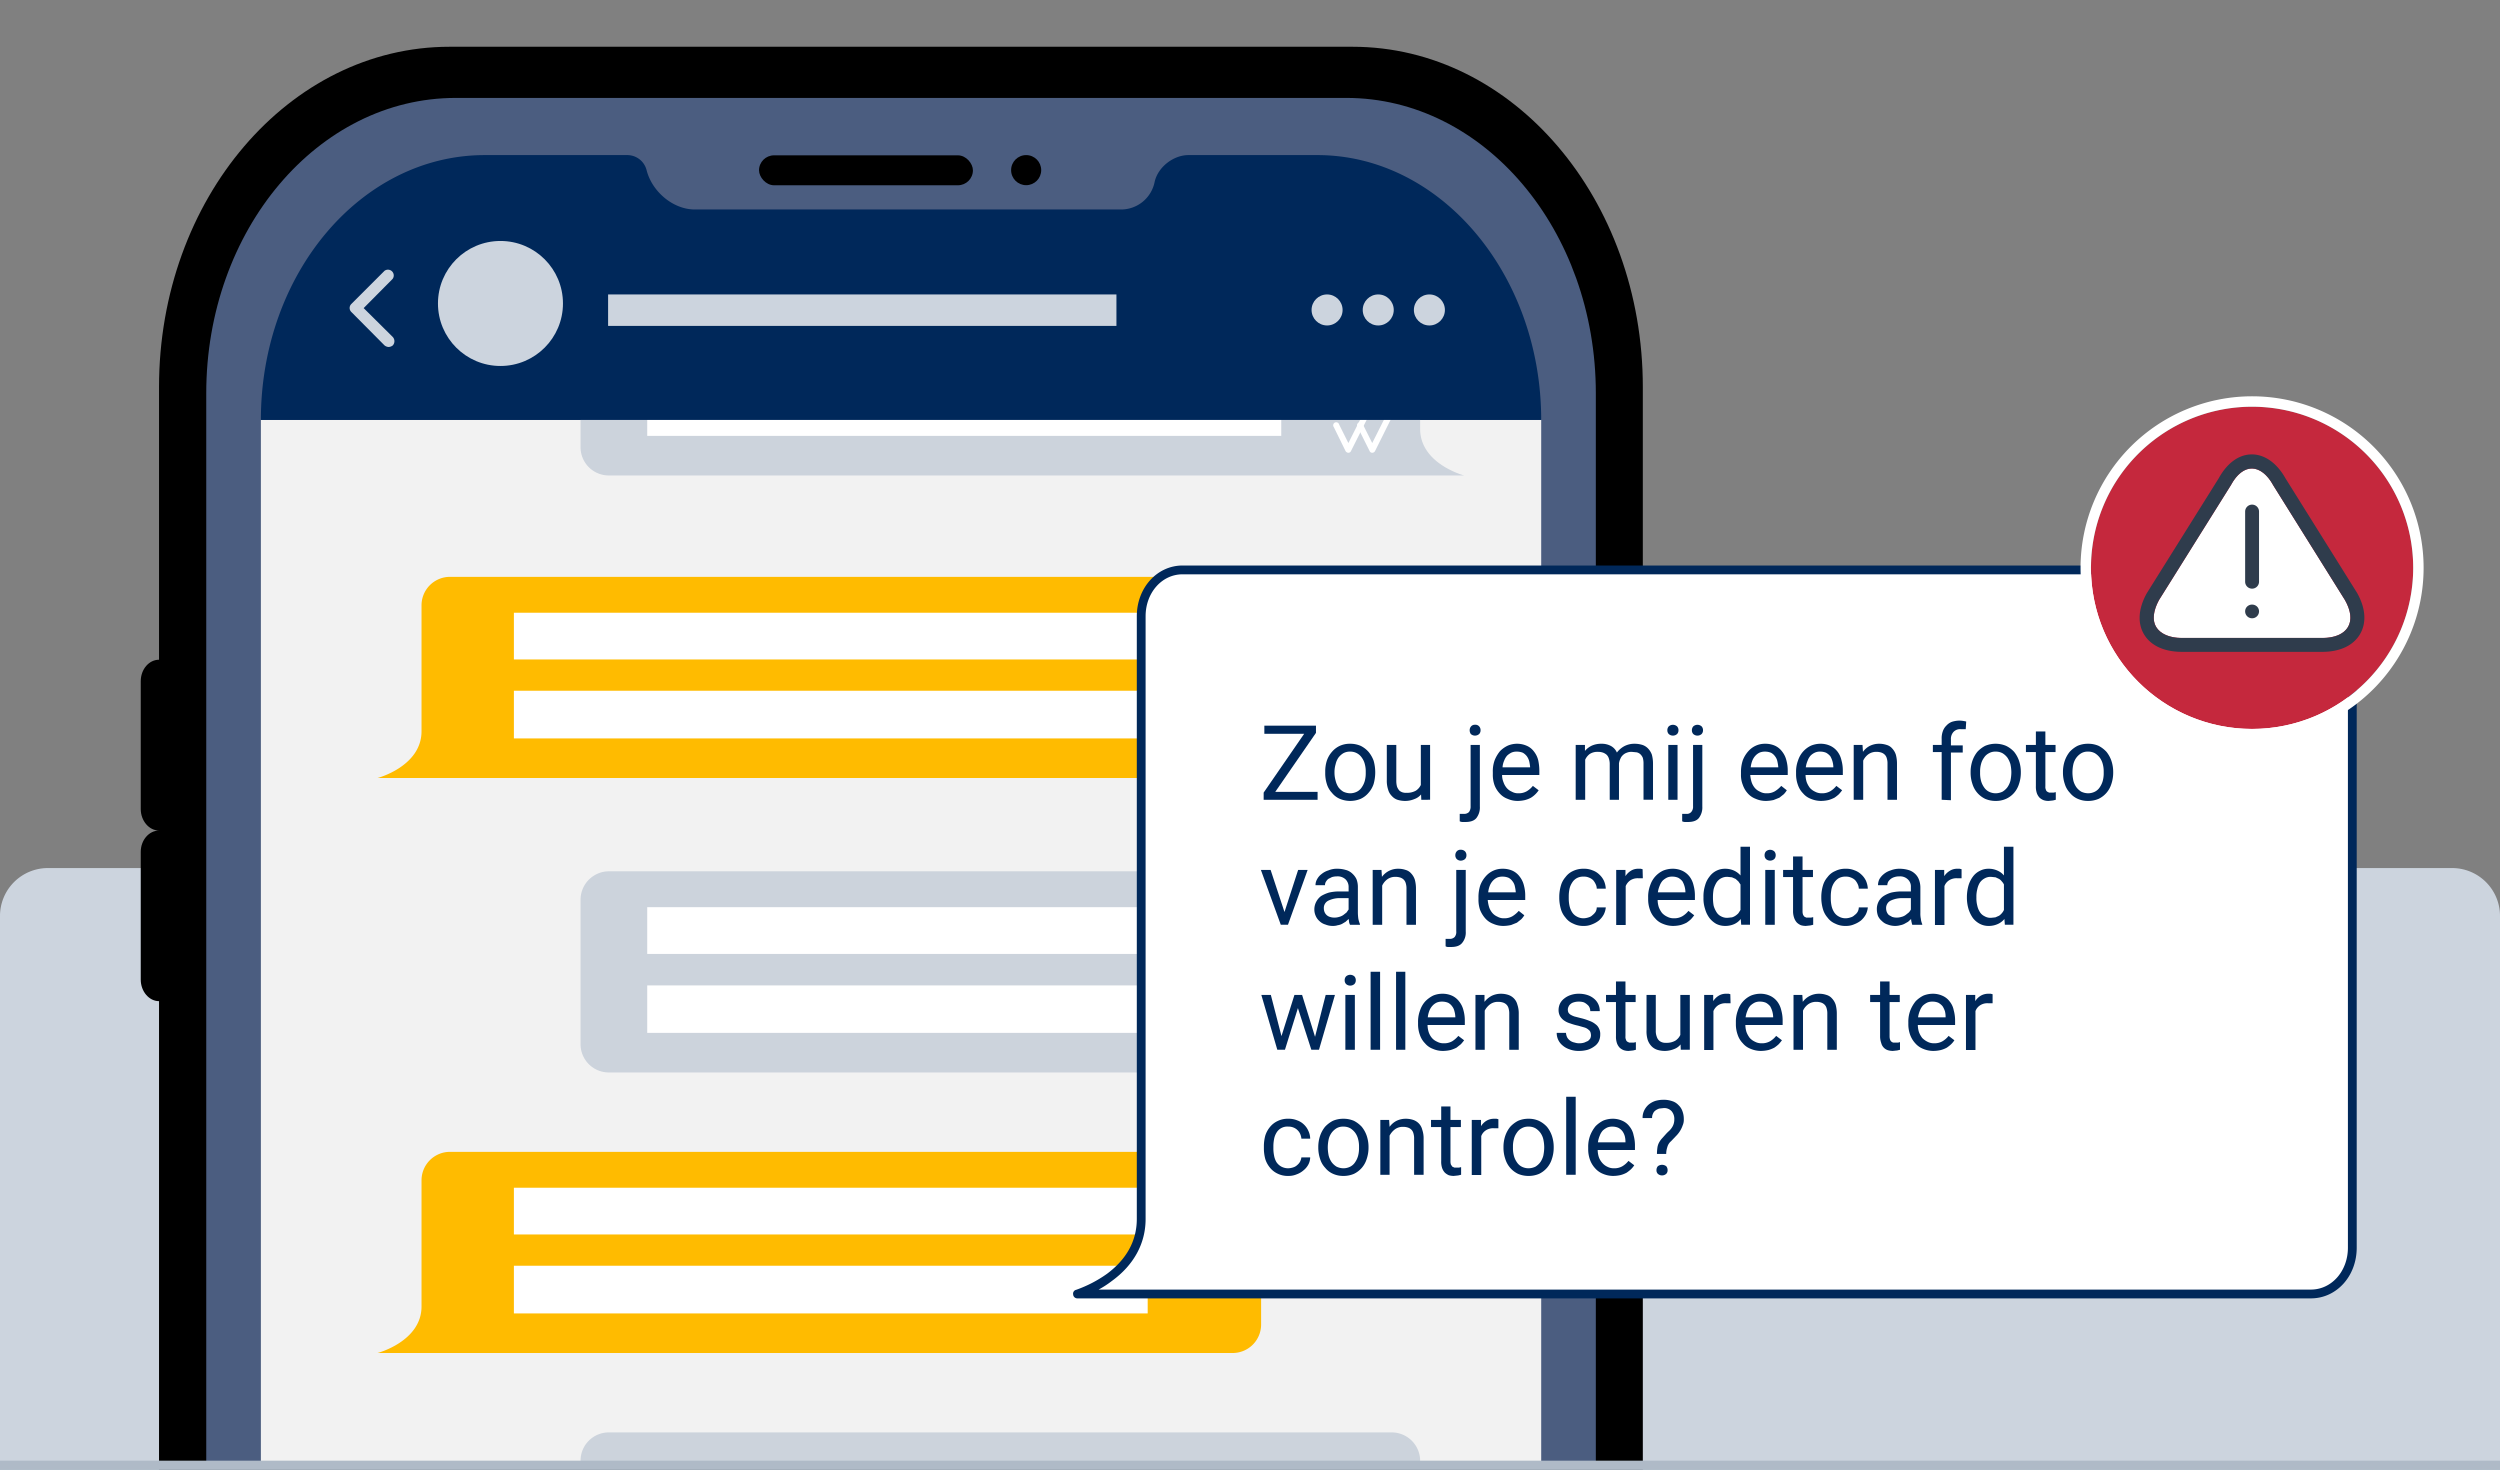 <svg id="Layer_1" data-name="Layer 1" xmlns="http://www.w3.org/2000/svg" viewBox="0 0 1080 635"><rect x="0" y="0" width="1080" height="635" fill="#808080" stroke="none"/><defs><style>.cls-1{fill:#ccd4de;}.cls-2{fill:#4b5d80;}.cls-3{fill:#f2f2f2;}.cls-4{fill:#ccd3dc;}.cls-11,.cls-5{fill:#fff;}.cls-6{fill:#fb0;}.cls-7{fill:#00285a;}.cls-8{fill:none;}.cls-9{fill:#afbac7;}.cls-10{fill:#c5283d;}.cls-11,.cls-12{fill-rule:evenodd;}.cls-12{fill:#2f3c4c;}</style></defs><path class="cls-1" d="M20.7,375H1059.3a20.7,20.7,0,0,1,20.7,20.7V635a0,0,0,0,1,0,0H0a0,0,0,0,1,0,0V395.7A20.7,20.7,0,0,1,20.7,375Z"/><path d="M709.7,635V423c4.4,0,8-4.2,8-9.3V294.3c0-5.2-3.6-9.3-8-9.3V167.2c0-81.2-56.1-147-125.4-147H194.2c-69.3,0-125.5,65.8-125.5,147V285c-4.3,0-7.9,4.1-7.9,9.3v55.2c0,5.1,3.6,9.3,7.9,9.3-4.3,0-7.9,4.1-7.9,9.2v55.2c0,5.1,3.6,9.3,7.9,9.3V635"/><path class="cls-2" d="M689.4,633V169.9c0-70.5-48.3-127.6-107.8-127.6H196.9c-59.6,0-107.8,57.1-107.8,127.6V633"/><rect x="327.9" y="67.1" width="92.4" height="12.94" rx="6.5"/><circle cx="443.3" cy="73.5" r="6.5"/><rect class="cls-3" x="112.7" y="181.4" width="553.1" height="451.6"/><path class="cls-4" d="M613.5,443.2V388.8A12.4,12.4,0,0,0,601,376.4H263.2a12.3,12.3,0,0,0-12.4,12.4v62.1a12.2,12.2,0,0,0,12.4,12.4H632.5S613.5,458.3,613.5,443.2Z"/><path class="cls-5" d="M573.6,391.9h-294v20.2h294Z"/><path class="cls-5" d="M553.5,425.7H279.6v20.5H553.5Z"/><path class="cls-5" d="M582.5,453.5a1.5,1.5,0,0,1-1.2-.7l-5.1-10.4a1.3,1.3,0,1,1,2.3-1.1l4,8,9.2-18.3a1.2,1.2,0,0,1,1.7-.6,1.3,1.3,0,0,1,.6,1.7l-10.4,20.7A1.2,1.2,0,0,1,582.5,453.5Z"/><path class="cls-5" d="M592.8,453.5a1.2,1.2,0,0,1-1.1-.7l-5.2-10.4a1.3,1.3,0,0,1,2.3-1.1l4,8L602,431a1.3,1.3,0,0,1,2.3,1.1L594,452.8A1.4,1.4,0,0,1,592.8,453.5Z"/><path class="cls-4" d="M613.5,631.2A12.3,12.3,0,0,0,601,618.8H263.2a12.2,12.2,0,0,0-12.4,12.4"/><path class="cls-4" d="M613.5,185.3V130.9A12.3,12.3,0,0,0,601,118.5H263.2a12.2,12.2,0,0,0-12.4,12.4V193a12.2,12.2,0,0,0,12.4,12.4H632.5S613.5,200.4,613.5,185.3Z"/><path class="cls-5" d="M573.6,134h-294v20.2h294Z"/><path class="cls-5" d="M553.5,167.8H279.6v20.5H553.5Z"/><path class="cls-5" d="M582.5,195.6a1.5,1.5,0,0,1-1.2-.7l-5.1-10.4a1.3,1.3,0,1,1,2.3-1.1l4,8,9.2-18.3a1.2,1.2,0,0,1,1.7-.6,1.3,1.3,0,0,1,.6,1.7l-10.4,20.7A1.2,1.2,0,0,1,582.5,195.6Z"/><path class="cls-5" d="M592.8,195.6a1.2,1.2,0,0,1-1.1-.7l-5.2-10.4a1.3,1.3,0,1,1,2.3-1.1l4,8,9.2-18.3a1.3,1.3,0,0,1,2.3,1.1L594,194.9A1.4,1.4,0,0,1,592.8,195.6Z"/><path class="cls-6" d="M182.1,564.4V510a12.3,12.3,0,0,1,12.5-12.4H532.4A12.2,12.2,0,0,1,544.8,510v62.1a12.3,12.3,0,0,1-12.4,12.4H163.1S182.1,579.5,182.1,564.4Z"/><path class="cls-5" d="M516,513.1H222v20.2H516Z"/><path class="cls-5" d="M495.8,546.8H222v20.6H495.8Z"/><path class="cls-6" d="M182.1,315.9V261.6a12.3,12.3,0,0,1,12.5-12.4H532.4a12.2,12.2,0,0,1,12.4,12.4v62a12.3,12.3,0,0,1-12.4,12.5H163.1S182.1,331.1,182.1,315.9Z"/><path class="cls-5" d="M516,264.7H222v20.2H516Z"/><path class="cls-5" d="M495.8,298.4H222V319H495.8Z"/><path class="cls-7" d="M389.2,90.5h-89c-9.5,0-18.6-7.8-20.9-17.1a8.6,8.6,0,0,0-8.2-6.4H209.4c-53.4,0-96.7,51.2-96.7,114.4H665.8c0-62.9-43.5-114.4-96.7-114.4H513.4c-6.5,0-13.2,5.2-14.6,11.6a14.8,14.8,0,0,1-14.5,11.9H389.2"/><path class="cls-1" d="M167.9,149.9a3.1,3.1,0,0,1-1.8-.7l-14.3-14.4a2.4,2.4,0,0,1,0-3.5L166.1,117a2.5,2.5,0,0,1,3.5,3.5l-12.5,12.6,12.6,12.5a2.7,2.7,0,0,1,0,3.6A3.1,3.1,0,0,1,167.9,149.9Z"/><circle class="cls-1" cx="216.2" cy="131.1" r="27"/><circle class="cls-1" cx="573.3" cy="133.9" r="6.7"/><circle class="cls-1" cx="595.4" cy="133.9" r="6.7"/><circle class="cls-1" cx="617.5" cy="133.9" r="6.7"/><rect class="cls-1" x="262.7" y="127.2" width="219.6" height="13.59"/><rect class="cls-8" width="1080" height="635"/><rect class="cls-9" y="631" width="1080" height="4"/><path class="cls-5" d="M493,526.6V266.2c0-11.2,7.8-20,17.9-20H998.3c10.1,0,17.9,8.8,17.9,20V539c0,11.2-7.8,20-17.9,20H465.4S493,550.9,493,526.6Z"/><path class="cls-7" d="M998.3,560.9H465.4a1.8,1.8,0,0,1-1.8-1.7,1.7,1.7,0,0,1,1.3-2,53.8,53.8,0,0,0,13.3-6.9c8.5-6.3,12.9-14.3,12.9-23.7V266.2c0-12.2,8.7-21.9,19.8-21.9H998.3c11.1,0,19.8,9.7,19.8,21.9V539C1018.1,551.3,1009.4,560.9,998.3,560.9Zm-523.7-3.8H998.3c9,0,16-8,16-18.1V266.2c0-10.1-7-18.1-16-18.1H510.9c-9,0-16,8-16,18.1V526.6c0,10.6-5.1,19.9-14.6,26.8A42.2,42.2,0,0,1,474.6,557.1Z"/><path class="cls-7" d="M550.9,342.1h18.3v3.4H545.9v-3.1L563.4,317H546.2v-3.5h22.3v3.1Z"/><path class="cls-7" d="M572.5,333.4a15.1,15.1,0,0,1,.7-4.8,11.1,11.1,0,0,1,2.2-3.8,9.9,9.9,0,0,1,3.4-2.6,10.5,10.5,0,0,1,4.4-.9,11.4,11.4,0,0,1,4.6.9,11,11,0,0,1,3.4,2.6,13,13,0,0,1,2.2,3.8,18.5,18.5,0,0,1,.7,4.8v.5a18.5,18.5,0,0,1-.7,4.8,10.9,10.9,0,0,1-2.2,3.8,9.7,9.7,0,0,1-3.4,2.6,11.7,11.7,0,0,1-9,0,8.8,8.8,0,0,1-3.4-2.6,9.5,9.5,0,0,1-2.2-3.8,15.1,15.1,0,0,1-.7-4.8Zm4,.5a12.7,12.7,0,0,0,.5,3.4,8.8,8.8,0,0,0,1.2,2.8,7.6,7.6,0,0,0,2.1,1.9,7.3,7.3,0,0,0,3,.7,6.5,6.5,0,0,0,2.9-.7,5.5,5.5,0,0,0,2.1-1.9,9,9,0,0,0,1.3-2.8,12.7,12.7,0,0,0,.4-3.4v-.5a11.9,11.9,0,0,0-.4-3.3,8,8,0,0,0-1.3-2.8,5.9,5.9,0,0,0-5.1-2.6,5.7,5.7,0,0,0-2.9.7,7.6,7.6,0,0,0-2.1,1.9,7.9,7.9,0,0,0-1.2,2.8,12,12,0,0,0-.5,3.3Z"/><path class="cls-7" d="M613.9,343.2a6.6,6.6,0,0,1-2.9,2,10,10,0,0,1-4.1.8,10.7,10.7,0,0,1-3.2-.5,5.6,5.6,0,0,1-2.4-1.6,6.1,6.1,0,0,1-1.6-2.7,12.2,12.2,0,0,1-.6-4.1V321.8h4.1v15.4a9.8,9.8,0,0,0,.3,2.6,5.5,5.5,0,0,0,1,1.7,3.9,3.9,0,0,0,1.4.8,5,5,0,0,0,1.7.2,7.9,7.9,0,0,0,4-.9,5.9,5.9,0,0,0,2.2-2.5V321.8h4v23.7H614Z"/><path class="cls-7" d="M639.3,321.8v26.6a7.5,7.5,0,0,1-1.5,5c-1,1.2-2.6,1.7-4.7,1.7h-1.3a2.7,2.7,0,0,1-1.2-.3v-3.2h1.9a2.9,2.9,0,0,0,2.1-.8,3.9,3.9,0,0,0,.7-2.5V321.8Zm-4.4-6.3a2.5,2.5,0,0,1,.6-1.7,2.1,2.1,0,0,1,1.7-.7,2.1,2.1,0,0,1,1.8.7,2.4,2.4,0,0,1,.6,1.7,2.3,2.3,0,0,1-.6,1.6,2.7,2.7,0,0,1-3.6,0A2.8,2.8,0,0,1,634.9,315.5Z"/><path class="cls-7" d="M655.8,346a10.6,10.6,0,0,1-4.5-.9,8.5,8.5,0,0,1-3.5-2.4,10.9,10.9,0,0,1-2.2-3.6,13.5,13.5,0,0,1-.7-4.6v-.9a13.9,13.9,0,0,1,.8-5.2,14.9,14.9,0,0,1,2.3-3.9,11.6,11.6,0,0,1,3.4-2.4,10.3,10.3,0,0,1,8.2.1,7.6,7.6,0,0,1,3.1,2.5,9.8,9.8,0,0,1,1.8,3.7,21.6,21.6,0,0,1,.5,4.6v1.8H648.9a8.1,8.1,0,0,0,.6,3.1,7.7,7.7,0,0,0,1.4,2.5,6,6,0,0,0,2.2,1.6,5.4,5.4,0,0,0,2.9.7,6.9,6.9,0,0,0,3.6-.9,9.6,9.6,0,0,0,2.6-2.3l2.5,1.9a10.8,10.8,0,0,1-3.3,3.2,11.8,11.8,0,0,1-2.5,1A14.6,14.6,0,0,1,655.8,346Zm-.6-21.3a5.4,5.4,0,0,0-2.2.4,8,8,0,0,0-1.9,1.3,6.7,6.7,0,0,0-1.3,2.2,8.2,8.2,0,0,0-.7,2.9H661v-.3a20,20,0,0,0-.4-2.4,6.8,6.8,0,0,0-1-2.1,6.1,6.1,0,0,0-1.7-1.5A6.8,6.8,0,0,0,655.2,324.7Z"/><path class="cls-7" d="M684.7,321.8v2.6a8.6,8.6,0,0,1,3-2.3,10,10,0,0,1,4.1-.8,8.4,8.4,0,0,1,4,.9,5.9,5.9,0,0,1,2.7,2.9,10.1,10.1,0,0,1,3.1-2.7,9.4,9.4,0,0,1,4.5-1.1,11.6,11.6,0,0,1,3.4.5,6,6,0,0,1,2.5,1.6,7.6,7.6,0,0,1,1.6,2.6,14.8,14.8,0,0,1,.5,3.9v15.6h-4.1V329.9a9,9,0,0,0-.3-2.5,4.6,4.6,0,0,0-1.1-1.6,3.4,3.4,0,0,0-1.6-.8l-2.1-.2a5.4,5.4,0,0,0-2.2.4,4.4,4.4,0,0,0-1.6,1,4.2,4.2,0,0,0-1.1,1.6,6.6,6.6,0,0,0-.6,2v15.7h-4V329.9a7.3,7.3,0,0,0-.4-2.3,3.7,3.7,0,0,0-1-1.6,5.1,5.1,0,0,0-1.6-.9,6.6,6.6,0,0,0-2.1-.3,6.1,6.1,0,0,0-3.5.9,6.2,6.2,0,0,0-2,2.5v17.3h-4.1V321.8Z"/><path class="cls-7" d="M720.3,315.5a2.4,2.4,0,0,1,.6-1.7,2.7,2.7,0,0,1,3.6,0,2.4,2.4,0,0,1,.6,1.7,2.3,2.3,0,0,1-.6,1.6,2.7,2.7,0,0,1-3.6,0A2.3,2.3,0,0,1,720.3,315.5Zm4.4,30h-4V321.8h4Z"/><path class="cls-7" d="M735.4,321.8v26.6a7.5,7.5,0,0,1-1.5,5c-1,1.2-2.6,1.7-4.7,1.7h-1.3a2.7,2.7,0,0,1-1.2-.3v-3.2h1.9a2.5,2.5,0,0,0,2-.8,3.4,3.4,0,0,0,.8-2.5V321.8Zm-4.5-6.3a2.5,2.5,0,0,1,.6-1.7,2.7,2.7,0,0,1,3.6,0,2.4,2.4,0,0,1,.6,1.7,2.3,2.3,0,0,1-.6,1.6,2.7,2.7,0,0,1-3.6,0A2.3,2.3,0,0,1,730.9,315.5Z"/><path class="cls-7" d="M763,346a10.6,10.6,0,0,1-4.5-.9,8.5,8.5,0,0,1-3.5-2.4,10.7,10.7,0,0,1-2.1-3.6,11.4,11.4,0,0,1-.8-4.6v-.9a16.2,16.2,0,0,1,.8-5.2,12.8,12.8,0,0,1,2.4-3.9,9.5,9.5,0,0,1,7.2-3.2,10.2,10.2,0,0,1,4.4.9,8.1,8.1,0,0,1,3,2.5,9.8,9.8,0,0,1,1.8,3.7,16.5,16.5,0,0,1,.6,4.6v1.8H756.1a15.5,15.5,0,0,0,.6,3.1,7.7,7.7,0,0,0,1.4,2.5,6,6,0,0,0,2.2,1.6,5.4,5.4,0,0,0,2.9.7,6.6,6.6,0,0,0,3.6-.9,11.8,11.8,0,0,0,2.7-2.3l2.4,1.9a9.6,9.6,0,0,1-1.3,1.7l-1.9,1.5-2.5,1A15.5,15.5,0,0,1,763,346Zm-.5-21.3a5.9,5.9,0,0,0-2.3.4,5.9,5.9,0,0,0-1.8,1.3,6.9,6.9,0,0,0-1.4,2.2,11.2,11.2,0,0,0-.7,2.9h11.9v-.3a20,20,0,0,0-.4-2.4,5.1,5.1,0,0,0-1-2.1,5,5,0,0,0-1.7-1.5A6.7,6.7,0,0,0,762.5,324.7Z"/><path class="cls-7" d="M786.8,346a11.3,11.3,0,0,1-4.5-.9,8.1,8.1,0,0,1-3.4-2.4,9.5,9.5,0,0,1-2.2-3.6,13.4,13.4,0,0,1-.8-4.6v-.9a13.8,13.8,0,0,1,.9-5.2,10.6,10.6,0,0,1,5.6-6.3,10.9,10.9,0,0,1,3.9-.8,9.9,9.9,0,0,1,4.4.9,8.4,8.4,0,0,1,3.1,2.5,9.7,9.7,0,0,1,1.7,3.7,16.5,16.5,0,0,1,.6,4.6v1.8H780a10.6,10.6,0,0,0,.5,3.1,10.1,10.1,0,0,0,1.4,2.5,6.9,6.9,0,0,0,2.2,1.6,5.9,5.9,0,0,0,2.9.7,7,7,0,0,0,3.7-.9,9.6,9.6,0,0,0,2.6-2.3l2.5,1.9a20.9,20.9,0,0,1-1.4,1.7,15.7,15.7,0,0,1-1.9,1.5,14.5,14.5,0,0,1-2.5,1A14.7,14.7,0,0,1,786.8,346Zm-.5-21.3a5.1,5.1,0,0,0-2.2.4,6.4,6.4,0,0,0-1.9,1.3,6.7,6.7,0,0,0-1.3,2.2,11.1,11.1,0,0,0-.8,2.9H792v-.3a9.9,9.9,0,0,0-1.3-4.5,6.5,6.5,0,0,0-1.8-1.5A6.3,6.3,0,0,0,786.3,324.7Z"/><path class="cls-7" d="M804.6,321.8l.2,3a8.3,8.3,0,0,1,3-2.6,9.1,9.1,0,0,1,4.1-.9,10.1,10.1,0,0,1,3.1.5,4.9,4.9,0,0,1,2.4,1.5A7.2,7.2,0,0,1,819,326a15,15,0,0,1,.5,4v15.5h-4.1V329.9a7.5,7.5,0,0,0-.3-2.3,3.5,3.5,0,0,0-.9-1.6,3.8,3.8,0,0,0-1.5-.9,6.4,6.4,0,0,0-2-.3,5.8,5.8,0,0,0-3.5,1,7,7,0,0,0-2.3,2.8v16.9h-4.1V321.8Z"/><path class="cls-7" d="M838.8,345.5V324.9H835v-3.1h3.8v-2.5a9,9,0,0,1,.5-3.4,6.3,6.3,0,0,1,1.6-2.5,6,6,0,0,1,2.4-1.6,11.4,11.4,0,0,1,3.3-.5,13.5,13.5,0,0,1,2.8.4l-.2,3.3H847a3.9,3.9,0,0,0-3.1,1.2,4.5,4.5,0,0,0-1.1,3.3v2.5h5.1v3.1h-5.1v20.6Z"/><path class="cls-7" d="M851.3,333.4a15.1,15.1,0,0,1,.8-4.8,12.8,12.8,0,0,1,2.1-3.8,12.3,12.3,0,0,1,3.4-2.6,11.7,11.7,0,0,1,9,0,11.4,11.4,0,0,1,3.5,2.6,12.8,12.8,0,0,1,2.1,3.8,15.1,15.1,0,0,1,.8,4.8v.5a15.1,15.1,0,0,1-.8,4.8,10.7,10.7,0,0,1-2.1,3.8,10,10,0,0,1-3.5,2.6,10.6,10.6,0,0,1-4.5.9,11.3,11.3,0,0,1-4.5-.9,10.5,10.5,0,0,1-5.5-6.4,15.1,15.1,0,0,1-.8-4.8Zm4.1.5a12.7,12.7,0,0,0,.4,3.4,9,9,0,0,0,1.3,2.8,5.5,5.5,0,0,0,2.1,1.9,6.5,6.5,0,0,0,2.9.7,7,7,0,0,0,3-.7,7.6,7.6,0,0,0,2.1-1.9,9,9,0,0,0,1.3-2.8,18.6,18.6,0,0,0,.4-3.4v-.5a17.5,17.5,0,0,0-.4-3.3,10.4,10.4,0,0,0-1.3-2.8,7.6,7.6,0,0,0-2.1-1.9,6,6,0,0,0-3-.7,5.4,5.4,0,0,0-2.9.7,5.5,5.5,0,0,0-2.1,1.9,8,8,0,0,0-1.3,2.8,11.9,11.9,0,0,0-.4,3.3Z"/><path class="cls-7" d="M883.6,316v5.8H888v3.1h-4.4v14.8a2.8,2.8,0,0,0,.2,1.4,1.5,1.5,0,0,0,.6.9l.8.4h2l.9-.2v3.3l-1.2.3-1.9.2a6.6,6.6,0,0,1-2.1-.3,5.4,5.4,0,0,1-1.8-1.1,5.6,5.6,0,0,1-1.2-2,8.7,8.7,0,0,1-.4-3V324.9h-4.3v-3.1h4.3V316Z"/><path class="cls-7" d="M891.2,333.4a15.1,15.1,0,0,1,.8-4.8,12.8,12.8,0,0,1,2.1-3.8,12.3,12.3,0,0,1,3.4-2.6,11.3,11.3,0,0,1,4.5-.9,11.4,11.4,0,0,1,4.6.9,12.3,12.3,0,0,1,3.4,2.6,12.8,12.8,0,0,1,2.1,3.8,15.1,15.1,0,0,1,.8,4.8v.5a15.1,15.1,0,0,1-.8,4.8,10.5,10.5,0,0,1-5.5,6.4,11.3,11.3,0,0,1-4.5.9,10.6,10.6,0,0,1-4.5-.9,8.8,8.8,0,0,1-3.4-2.6,9.5,9.5,0,0,1-2.2-3.8,15.1,15.1,0,0,1-.8-4.8Zm4.1.5a18.6,18.6,0,0,0,.4,3.4,9,9,0,0,0,1.3,2.8,7.6,7.6,0,0,0,2.1,1.9,7,7,0,0,0,3,.7,6.5,6.5,0,0,0,2.9-.7,5.5,5.5,0,0,0,2.1-1.9,9,9,0,0,0,1.3-2.8,12.7,12.7,0,0,0,.4-3.4v-.5a11.9,11.9,0,0,0-.4-3.3,8,8,0,0,0-1.3-2.8,7.6,7.6,0,0,0-2.1-1.9,5.8,5.8,0,0,0-3-.7,5.4,5.4,0,0,0-2.9.7,7.6,7.6,0,0,0-2.1,1.9,8,8,0,0,0-1.3,2.8,17.5,17.5,0,0,0-.4,3.3Z"/><path class="cls-7" d="M554.9,394l5.9-18.2h4.1l-8.5,23.7h-3.1l-8.6-23.7h4.2Z"/><path class="cls-7" d="M583.2,399.5a6.6,6.6,0,0,1-.4-1.1,7.8,7.8,0,0,0-.2-1.4l-1.3,1.2-1.5.9a6,6,0,0,1-1.9.6,6.4,6.4,0,0,1-2,.3,8.1,8.1,0,0,1-3.3-.6,6.1,6.1,0,0,1-2.6-1.5,6,6,0,0,1-1.6-2.2,6.7,6.7,0,0,1-.6-2.8,7,7,0,0,1,.8-3.3,7.2,7.2,0,0,1,2.1-2.5,15.2,15.2,0,0,1,3.4-1.5,19.7,19.7,0,0,1,4.4-.5h4.1v-1.8a4.6,4.6,0,0,0-1.3-3.4,5,5,0,0,0-3.8-1.3,7.6,7.6,0,0,0-2.1.3l-1.6.8a5.3,5.3,0,0,0-1,1.2,2.8,2.8,0,0,0-.4,1.5h-4.1a5.1,5.1,0,0,1,.7-2.6,6.6,6.6,0,0,1,1.9-2.2,8.6,8.6,0,0,1,3-1.6,9.4,9.4,0,0,1,3.9-.7,12.3,12.3,0,0,1,3.5.5,6.3,6.3,0,0,1,2.8,1.5,7.9,7.9,0,0,1,1.9,2.5,9.5,9.5,0,0,1,.6,3.5v11.1a22.9,22.9,0,0,0,.2,2.5,12.5,12.5,0,0,0,.7,2.3v.3Zm-6.7-3.1a6.4,6.4,0,0,0,2-.3,5.8,5.8,0,0,0,1.8-.8l1.4-1.1.9-1.3V388h-3.4a11.2,11.2,0,0,0-5.4,1.1,3.5,3.5,0,0,0-1.9,3.3,4.5,4.5,0,0,0,.3,1.6,3.8,3.8,0,0,0,.9,1.3,3.7,3.7,0,0,0,1.4.8A6,6,0,0,0,576.5,396.4Z"/><path class="cls-7" d="M596.8,375.8l.2,3a8.6,8.6,0,0,1,7.1-3.5,9.6,9.6,0,0,1,3.1.5,4.9,4.9,0,0,1,2.4,1.5,7.2,7.2,0,0,1,1.6,2.7,15,15,0,0,1,.5,4v15.5h-4.1V383.9a7.5,7.5,0,0,0-.3-2.3,3.5,3.5,0,0,0-.9-1.6,3.8,3.8,0,0,0-1.5-.9,6.4,6.4,0,0,0-2-.3,5.8,5.8,0,0,0-3.5,1,7,7,0,0,0-2.3,2.8v16.9H593V375.8Z"/><path class="cls-7" d="M633.2,375.8v26.6a7,7,0,0,1-1.6,5c-1,1.2-2.6,1.7-4.7,1.7h-1.2a2.1,2.1,0,0,1-1.2-.3v-3.2h1.8a2.9,2.9,0,0,0,2.1-.8,3.4,3.4,0,0,0,.7-2.5V375.8Zm-4.5-6.3a2.5,2.5,0,0,1,.6-1.7,2.1,2.1,0,0,1,1.8-.7,2.4,2.4,0,0,1,1.8.7,2.4,2.4,0,0,1,.6,1.7,2.3,2.3,0,0,1-.6,1.6,2.9,2.9,0,0,1-1.8.7,2.5,2.5,0,0,1-1.8-.7A2.3,2.3,0,0,1,628.7,369.5Z"/><path class="cls-7" d="M649.6,400a10.6,10.6,0,0,1-4.5-.9,8.5,8.5,0,0,1-3.5-2.4,12.8,12.8,0,0,1-2.2-3.6,13.5,13.5,0,0,1-.7-4.6v-.9a16.2,16.2,0,0,1,.8-5.2,12.8,12.8,0,0,1,2.4-3.9,9.5,9.5,0,0,1,7.2-3.2,10.2,10.2,0,0,1,4.4.9,8.1,8.1,0,0,1,3,2.5,9.8,9.8,0,0,1,1.8,3.7,16.5,16.5,0,0,1,.6,4.6v1.8H642.7a15.5,15.5,0,0,0,.6,3.1,7.7,7.7,0,0,0,1.4,2.5,6,6,0,0,0,2.2,1.6,5.4,5.4,0,0,0,2.9.7,6.9,6.9,0,0,0,3.6-.9,11.8,11.8,0,0,0,2.7-2.3l2.4,1.9a9.6,9.6,0,0,1-1.3,1.7l-1.9,1.5-2.5,1A15.5,15.5,0,0,1,649.6,400Zm-.5-21.3a5.9,5.9,0,0,0-2.3.4,5.9,5.9,0,0,0-1.8,1.3,6.9,6.9,0,0,0-1.4,2.2,11.2,11.2,0,0,0-.7,2.9h11.9v-.3a20,20,0,0,0-.4-2.4,5.1,5.1,0,0,0-1-2.1,5,5,0,0,0-1.7-1.5A6.7,6.7,0,0,0,649.1,378.7Z"/><path class="cls-7" d="M684.2,396.7a7.8,7.8,0,0,0,2.1-.4,3.7,3.7,0,0,0,1.7-1,5.7,5.7,0,0,0,1.3-1.4,4.1,4.1,0,0,0,.5-1.9h3.9a8.5,8.5,0,0,1-.9,3.1,9.6,9.6,0,0,1-2,2.5,11.1,11.1,0,0,1-3,1.7,8.6,8.6,0,0,1-3.6.7,9.5,9.5,0,0,1-4.6-1,7.8,7.8,0,0,1-3.3-2.6,9.5,9.5,0,0,1-2-3.7,17.7,17.7,0,0,1-.7-4.6v-.9a17.7,17.7,0,0,1,.7-4.6,9.5,9.5,0,0,1,2-3.7,8.2,8.2,0,0,1,3.2-2.6,10.2,10.2,0,0,1,4.7-1,9.2,9.2,0,0,1,3.8.7,7.9,7.9,0,0,1,2.9,1.8,8.6,8.6,0,0,1,2,2.7,9.9,9.9,0,0,1,.8,3.4h-3.9a4.6,4.6,0,0,0-.5-2,7.1,7.1,0,0,0-1.1-1.7,5.4,5.4,0,0,0-1.8-1.1,5.1,5.1,0,0,0-2.2-.4,5.7,5.7,0,0,0-3.1.7,5.5,5.5,0,0,0-2,2,8.1,8.1,0,0,0-1.1,2.7,16.3,16.3,0,0,0-.3,3.1v.9a15.5,15.5,0,0,0,.3,3.1,8.6,8.6,0,0,0,1.1,2.8,5.2,5.2,0,0,0,2,1.9A5.9,5.9,0,0,0,684.2,396.7Z"/><path class="cls-7" d="M709.7,379.4h-2a5.9,5.9,0,0,0-3.4.9,5.6,5.6,0,0,0-2,2.5v16.8h-4.1V375.8h4v2.7a7.2,7.2,0,0,1,2.3-2.3,5.8,5.8,0,0,1,3.3-.9h1l.8.2Z"/><path class="cls-7" d="M722.9,400a11.3,11.3,0,0,1-4.5-.9,8.1,8.1,0,0,1-3.4-2.4,9.5,9.5,0,0,1-2.2-3.6,13.4,13.4,0,0,1-.8-4.6v-.9a13.8,13.8,0,0,1,.9-5.2,10.6,10.6,0,0,1,5.6-6.3,10.9,10.9,0,0,1,3.9-.8,9.9,9.9,0,0,1,4.4.9,8.4,8.4,0,0,1,3.1,2.5,9.7,9.7,0,0,1,1.7,3.7,16.5,16.5,0,0,1,.6,4.6v1.8H716.1a10.6,10.6,0,0,0,.5,3.1,10.1,10.1,0,0,0,1.4,2.5,6.9,6.9,0,0,0,2.2,1.6,5.9,5.9,0,0,0,2.9.7,7,7,0,0,0,3.7-.9,9.6,9.6,0,0,0,2.6-2.3l2.5,1.9a20.9,20.9,0,0,1-1.4,1.7,15.7,15.7,0,0,1-1.9,1.5,14.5,14.5,0,0,1-2.5,1A14.7,14.7,0,0,1,722.9,400Zm-.5-21.3a5.1,5.1,0,0,0-2.2.4,8,8,0,0,0-1.9,1.3,6.7,6.7,0,0,0-1.3,2.2,11.1,11.1,0,0,0-.8,2.9h11.9v-.3a9.9,9.9,0,0,0-1.3-4.5,6.5,6.5,0,0,0-1.8-1.5A6.3,6.3,0,0,0,722.4,378.7Z"/><path class="cls-7" d="M735.9,387.5a15.5,15.5,0,0,1,.7-5,10.4,10.4,0,0,1,1.9-3.8,8.2,8.2,0,0,1,6.8-3.4,9.2,9.2,0,0,1,3.8.8,8.3,8.3,0,0,1,2.8,2.1V365.8H756v33.7h-3.8L752,397a7.4,7.4,0,0,1-2.8,2.2,9.5,9.5,0,0,1-4,.8,8.5,8.5,0,0,1-3.8-.9,9.9,9.9,0,0,1-2.9-2.5,11.8,11.8,0,0,1-1.9-3.9,14.3,14.3,0,0,1-.7-4.8Zm4.1.4a18.7,18.7,0,0,0,.3,3.4,11.1,11.1,0,0,0,1.2,2.7,4.7,4.7,0,0,0,1.9,1.8,5.4,5.4,0,0,0,2.9.7l1.9-.2a5.2,5.2,0,0,0,1.5-.7,6.9,6.9,0,0,0,1.3-1.1l.9-1.4v-11l-.9-1.3-1.2-1.1-1.6-.7-1.9-.2a5.4,5.4,0,0,0-4.8,2.5,11.8,11.8,0,0,0-1.2,2.8,18.7,18.7,0,0,0-.3,3.4Z"/><path class="cls-7" d="M762.3,369.5a2.4,2.4,0,0,1,.6-1.7,2.7,2.7,0,0,1,3.6,0,2.4,2.4,0,0,1,.6,1.7,2.3,2.3,0,0,1-.6,1.6,2.7,2.7,0,0,1-3.6,0A2.3,2.3,0,0,1,762.3,369.5Zm4.4,30h-4.1V375.8h4.1Z"/><path class="cls-7" d="M778.7,370v5.8h4.5v3.1h-4.5v14.8a4.6,4.6,0,0,0,.2,1.4,3.5,3.5,0,0,0,.6.9l.8.4h2.1l.9-.2v3.3l-1.3.3-1.9.2a7.6,7.6,0,0,1-2.1-.3,6.2,6.2,0,0,1-1.7-1.1,5.6,5.6,0,0,1-1.2-2,8.5,8.5,0,0,1-.5-3V378.9h-4.3v-3.1h4.3V370Z"/><path class="cls-7" d="M797.4,396.7a7.1,7.1,0,0,0,2.1-.4,3.7,3.7,0,0,0,1.7-1,4.3,4.3,0,0,0,1.3-1.4,4.1,4.1,0,0,0,.5-1.9h3.9a8.5,8.5,0,0,1-.9,3.1,9.6,9.6,0,0,1-2,2.5,11.1,11.1,0,0,1-3,1.7,8.6,8.6,0,0,1-3.6.7,9.5,9.5,0,0,1-4.6-1,7.8,7.8,0,0,1-3.3-2.6,9.5,9.5,0,0,1-2-3.7,17.7,17.7,0,0,1-.7-4.6v-.9a17.7,17.7,0,0,1,.7-4.6,9.5,9.5,0,0,1,2-3.7,7.8,7.8,0,0,1,3.3-2.6,9.5,9.5,0,0,1,4.6-1,9.2,9.2,0,0,1,3.8.7,7.9,7.9,0,0,1,2.9,1.8,8.6,8.6,0,0,1,2,2.7,9.9,9.9,0,0,1,.8,3.4H803a4.6,4.6,0,0,0-.5-2,7.1,7.1,0,0,0-1.1-1.7,5.4,5.4,0,0,0-1.8-1.1,5.1,5.1,0,0,0-2.2-.4,5.9,5.9,0,0,0-3.1.7,6.4,6.4,0,0,0-2,2,8.1,8.1,0,0,0-1.1,2.7,16.3,16.3,0,0,0-.3,3.1v.9a15.5,15.5,0,0,0,.3,3.1,8.6,8.6,0,0,0,1.1,2.8,5.2,5.2,0,0,0,2,1.9A5.9,5.9,0,0,0,797.4,396.7Z"/><path class="cls-7" d="M826.1,399.5a8.1,8.1,0,0,1-.3-1.1,5.9,5.9,0,0,1-.2-1.4l-1.3,1.2-1.6.9a6.4,6.4,0,0,1-1.8.6,7.6,7.6,0,0,1-2.1.3,8.8,8.8,0,0,1-3.3-.6,5.8,5.8,0,0,1-2.5-1.5,6.2,6.2,0,0,1-1.7-2.2,8.7,8.7,0,0,1-.5-2.8,7,7,0,0,1,.7-3.3,6.5,6.5,0,0,1,2.2-2.5,12.6,12.6,0,0,1,3.3-1.5,20.4,20.4,0,0,1,4.4-.5h4.1v-1.8a4.2,4.2,0,0,0-1.3-3.4,4.8,4.8,0,0,0-3.7-1.3,6.6,6.6,0,0,0-2.1.3,4.8,4.8,0,0,0-1.6.8,6,6,0,0,0-1.1,1.2,4.2,4.2,0,0,0-.4,1.5h-4a6.2,6.2,0,0,1,.6-2.6,7.9,7.9,0,0,1,1.9-2.2,8.6,8.6,0,0,1,3-1.6,10,10,0,0,1,3.9-.7,13.6,13.6,0,0,1,3.6.5,6.9,6.9,0,0,1,2.8,1.5,6.4,6.4,0,0,1,1.8,2.5,9.5,9.5,0,0,1,.7,3.5v11.1a11,11,0,0,0,.2,2.5,7.7,7.7,0,0,0,.6,2.3v.3Zm-6.7-3.1a6.4,6.4,0,0,0,2-.3,4.9,4.9,0,0,0,1.8-.8l1.4-1.1a5.1,5.1,0,0,0,.9-1.3V388h-3.4a11.5,11.5,0,0,0-5.4,1.1,3.6,3.6,0,0,0-1.9,3.3,4.5,4.5,0,0,0,.3,1.6,3.8,3.8,0,0,0,.9,1.3l1.4.8A6,6,0,0,0,819.4,396.4Z"/><path class="cls-7" d="M847.4,379.4h-2a5.9,5.9,0,0,0-3.4.9,5,5,0,0,0-2,2.5v16.8h-4.1V375.8h4v2.7a7.5,7.5,0,0,1,2.4-2.3,5.8,5.8,0,0,1,3.3-.9h1l.8.2Z"/><path class="cls-7" d="M849.7,387.5a18.9,18.9,0,0,1,.7-5,12.3,12.3,0,0,1,1.9-3.8,8.1,8.1,0,0,1,3-2.5,7.9,7.9,0,0,1,3.8-.9,8.9,8.9,0,0,1,3.8.8,7.4,7.4,0,0,1,2.8,2.1V365.8h4.1v33.7h-3.7l-.2-2.5a7.7,7.7,0,0,1-2.9,2.2,9.3,9.3,0,0,1-3.9.8,7.9,7.9,0,0,1-3.8-.9,9.1,9.1,0,0,1-3-2.5,14.2,14.2,0,0,1-1.9-3.9,17.3,17.3,0,0,1-.7-4.8Zm4.1.4a12.7,12.7,0,0,0,.4,3.4,8.1,8.1,0,0,0,1.1,2.7,4.9,4.9,0,0,0,2,1.8,5.1,5.1,0,0,0,2.8.7l1.9-.2,1.6-.7a6.3,6.3,0,0,0,1.2-1.1,5.5,5.5,0,0,0,.9-1.4v-11a5.1,5.1,0,0,0-.9-1.3,4.3,4.3,0,0,0-1.2-1.1l-1.5-.7-2-.2a5.1,5.1,0,0,0-2.8.7,5.8,5.8,0,0,0-2,1.8,8.6,8.6,0,0,0-1.1,2.8,12.7,12.7,0,0,0-.4,3.4Z"/><path class="cls-7" d="M568.1,447.9l4.6-18.1h4l-6.9,23.7h-3.3l-5.8-18-5.6,18h-3.3l-6.9-23.7H549l4.6,17.8,5.6-17.8h3.3Z"/><path class="cls-7" d="M580.9,423.5a2.4,2.4,0,0,1,.6-1.7,2.7,2.7,0,0,1,3.6,0,2.4,2.4,0,0,1,.6,1.7,2.3,2.3,0,0,1-.6,1.6,2.7,2.7,0,0,1-3.6,0A2.3,2.3,0,0,1,580.9,423.5Zm4.4,30h-4.1V429.8h4.1Z"/><path class="cls-7" d="M596.2,453.5h-4.1V419.8h4.1Z"/><path class="cls-7" d="M607.1,453.5h-4V419.8h4Z"/><path class="cls-7" d="M623.5,454a10.6,10.6,0,0,1-4.5-.9,8.1,8.1,0,0,1-3.4-2.4,9.5,9.5,0,0,1-2.2-3.6,13.4,13.4,0,0,1-.8-4.6v-.9a13.8,13.8,0,0,1,.9-5.2,10.9,10.9,0,0,1,2.3-3.9,12.7,12.7,0,0,1,3.3-2.4,10.1,10.1,0,0,1,3.9-.8,9.9,9.9,0,0,1,4.4.9,8.1,8.1,0,0,1,3,2.5,9.8,9.8,0,0,1,1.8,3.7,16.5,16.5,0,0,1,.6,4.6v1.8H616.7a10.6,10.6,0,0,0,.5,3.1,7.7,7.7,0,0,0,1.4,2.5,6,6,0,0,0,2.2,1.6,5.7,5.7,0,0,0,2.9.7,7,7,0,0,0,3.7-.9,11.3,11.3,0,0,0,2.6-2.3l2.5,1.9a20.9,20.9,0,0,1-1.4,1.7l-1.9,1.5a14.5,14.5,0,0,1-2.5,1A15.5,15.5,0,0,1,623.5,454Zm-.5-21.3a5.9,5.9,0,0,0-2.3.4,5.9,5.9,0,0,0-1.8,1.3,6.9,6.9,0,0,0-1.4,2.2,11.2,11.2,0,0,0-.7,2.9h11.9v-.3a10,10,0,0,0-.4-2.4,5.1,5.1,0,0,0-1-2.1,5,5,0,0,0-1.7-1.5A6.7,6.7,0,0,0,623,432.7Z"/><path class="cls-7" d="M641.3,429.8v3a9.6,9.6,0,0,1,3.1-2.6,9.1,9.1,0,0,1,4.1-.9,10.1,10.1,0,0,1,3.1.5,6.1,6.1,0,0,1,2.4,1.5,5.9,5.9,0,0,1,1.5,2.7,11.6,11.6,0,0,1,.6,4v15.5h-4.1V437.9a7.5,7.5,0,0,0-.3-2.3,3.5,3.5,0,0,0-.9-1.6,3.8,3.8,0,0,0-1.5-.9,6.6,6.6,0,0,0-2.1-.3,5.7,5.7,0,0,0-3.4,1,8.1,8.1,0,0,0-2.4,2.8v16.9h-4V429.8Z"/><path class="cls-7" d="M687.3,447.2a5,5,0,0,0-.2-1.2,2.1,2.1,0,0,0-.8-1.1,4.5,4.5,0,0,0-1.7-1l-2.8-.8a24.7,24.7,0,0,1-3.5-1,8.5,8.5,0,0,1-2.7-1.3,6,6,0,0,1-1.7-1.9,5.5,5.5,0,0,1-.6-2.6,6.6,6.6,0,0,1,.6-2.7,6.3,6.3,0,0,1,1.8-2.2,8.7,8.7,0,0,1,2.7-1.5,10.6,10.6,0,0,1,3.7-.6,11.6,11.6,0,0,1,3.8.6,8.5,8.5,0,0,1,2.8,1.6,6.8,6.8,0,0,1,2.4,5.3H687a4,4,0,0,0-.3-1.5,3.1,3.1,0,0,0-1-1.3,5.6,5.6,0,0,0-1.5-1,6.6,6.6,0,0,0-2.1-.3,6.9,6.9,0,0,0-2.2.3,3.6,3.6,0,0,0-1.5.8,2.8,2.8,0,0,0-.8,1.1,2.8,2.8,0,0,0-.3,1.3,3.6,3.6,0,0,0,.2,1.1,2.8,2.8,0,0,0,.9,1,9.1,9.1,0,0,0,1.7.8l2.7.7a24.5,24.5,0,0,1,3.8,1.2,8.7,8.7,0,0,1,2.7,1.5,4.5,4.5,0,0,1,1.5,1.9,5.1,5.1,0,0,1,.5,2.5,6.8,6.8,0,0,1-.6,2.9,5.7,5.7,0,0,1-1.9,2.2,9.9,9.9,0,0,1-2.9,1.5,13.8,13.8,0,0,1-3.7.5,10.9,10.9,0,0,1-4.2-.7,8.7,8.7,0,0,1-3-1.7,6.9,6.9,0,0,1-2.5-5.4h4a5.3,5.3,0,0,0,.6,2.1,4.7,4.7,0,0,0,1.4,1.4,4.8,4.8,0,0,0,1.8.7,5.8,5.8,0,0,0,1.9.3,7.3,7.3,0,0,0,2.2-.3l1.6-.7a5.2,5.2,0,0,0,1-1.1A3.2,3.2,0,0,0,687.3,447.2Z"/><path class="cls-7" d="M702.2,424v5.8h4.4v3.1h-4.4v14.8a2.8,2.8,0,0,0,.2,1.4,1.5,1.5,0,0,0,.6.9l.8.4h2l.9-.2v3.3l-1.2.3-1.9.2a6.6,6.6,0,0,1-2.1-.3,5.4,5.4,0,0,1-1.8-1.1,5.6,5.6,0,0,1-1.2-2,8.7,8.7,0,0,1-.4-3V432.9h-4.3v-3.1h4.3V424Z"/><path class="cls-7" d="M726,451.2a6.3,6.3,0,0,1-2.8,2,10.7,10.7,0,0,1-7.3.3,6,6,0,0,1-2.5-1.6,7.2,7.2,0,0,1-1.6-2.7,12.4,12.4,0,0,1-.5-4.1V429.8h4v15.4a6.8,6.8,0,0,0,.4,2.6,4,4,0,0,0,1,1.7,3.9,3.9,0,0,0,1.4.8,4.4,4.4,0,0,0,1.6.2,7.6,7.6,0,0,0,4-.9,5.9,5.9,0,0,0,2.2-2.5V429.8H730v23.7h-3.9Z"/><path class="cls-7" d="M747.6,433.4h-2a5.9,5.9,0,0,0-3.4.9,5.6,5.6,0,0,0-2,2.5v16.8h-4V429.8h3.9v2.7a7.2,7.2,0,0,1,2.3-2.3,5.8,5.8,0,0,1,3.3-.9h1.1l.7.2Z"/><path class="cls-7" d="M760.8,454a11.3,11.3,0,0,1-4.5-.9,8.1,8.1,0,0,1-3.4-2.4,9.5,9.5,0,0,1-2.2-3.6,13.4,13.4,0,0,1-.8-4.6v-.9a13.8,13.8,0,0,1,.9-5.2,10.6,10.6,0,0,1,5.6-6.3,10.9,10.9,0,0,1,3.9-.8,9.9,9.9,0,0,1,4.4.9,8.4,8.4,0,0,1,3.1,2.5,9.7,9.7,0,0,1,1.7,3.7,16.5,16.5,0,0,1,.6,4.6v1.8H754a10.6,10.6,0,0,0,.5,3.1,10.1,10.1,0,0,0,1.4,2.5,6.9,6.9,0,0,0,2.2,1.6,5.9,5.9,0,0,0,2.9.7,7,7,0,0,0,3.7-.9,9.6,9.6,0,0,0,2.6-2.3l2.5,1.9a20.9,20.9,0,0,1-1.4,1.7,15.7,15.7,0,0,1-1.9,1.5,14.5,14.5,0,0,1-2.5,1A14.7,14.7,0,0,1,760.8,454Zm-.5-21.3a5.1,5.1,0,0,0-2.2.4,8,8,0,0,0-1.9,1.3,6.7,6.7,0,0,0-1.3,2.2,11.1,11.1,0,0,0-.8,2.9H766v-.3a9.9,9.9,0,0,0-1.3-4.5,6.5,6.5,0,0,0-1.8-1.5A6.3,6.3,0,0,0,760.3,432.7Z"/><path class="cls-7" d="M778.6,429.8l.2,3a8.6,8.6,0,0,1,7.1-3.5,9.6,9.6,0,0,1,3.1.5,4.9,4.9,0,0,1,2.4,1.5A7.2,7.2,0,0,1,793,434a15,15,0,0,1,.5,4v15.5h-4.1V437.9a7.5,7.5,0,0,0-.3-2.3,3.5,3.5,0,0,0-.9-1.6,3.8,3.8,0,0,0-1.5-.9,6.4,6.4,0,0,0-2-.3,5.8,5.8,0,0,0-3.5,1,7,7,0,0,0-2.3,2.8v16.9h-4.1V429.8Z"/><path class="cls-7" d="M816.3,424v5.8h4.4v3.1h-4.4v14.8a4.6,4.6,0,0,0,.2,1.4,2,2,0,0,0,.6.9,2,2,0,0,0,.8.4H820l.8-.2v3.3l-1.2.3-1.9.2a7.6,7.6,0,0,1-2.1-.3,4.3,4.3,0,0,1-2.9-3.1,8.5,8.5,0,0,1-.5-3V432.9h-4.3v-3.1h4.3V424Z"/><path class="cls-7" d="M835.3,454a11.3,11.3,0,0,1-4.5-.9,8.8,8.8,0,0,1-3.4-2.4,10.9,10.9,0,0,1-2.2-3.6,13.4,13.4,0,0,1-.8-4.6v-.9a13.8,13.8,0,0,1,.9-5.2,14.9,14.9,0,0,1,2.3-3.9,12.7,12.7,0,0,1,3.3-2.4,10.9,10.9,0,0,1,3.9-.8,9.9,9.9,0,0,1,4.4.9,7.6,7.6,0,0,1,3.1,2.5,8.4,8.4,0,0,1,1.7,3.7,16.5,16.5,0,0,1,.6,4.6v1.8H828.5a10.6,10.6,0,0,0,.5,3.1,10.1,10.1,0,0,0,1.4,2.5,8.2,8.2,0,0,0,2.2,1.6,6,6,0,0,0,3,.7,6.9,6.9,0,0,0,3.6-.9,9.6,9.6,0,0,0,2.6-2.3l2.5,1.9a10.5,10.5,0,0,1-1.4,1.7,15.7,15.7,0,0,1-1.9,1.5,11.8,11.8,0,0,1-2.5,1A14.7,14.7,0,0,1,835.3,454Zm-.5-21.3a5.4,5.4,0,0,0-2.2.4,8,8,0,0,0-1.9,1.3,6.7,6.7,0,0,0-1.3,2.2,11.1,11.1,0,0,0-.8,2.9h11.9v-.3a9.9,9.9,0,0,0-.3-2.4,10.2,10.2,0,0,0-1-2.1,6.5,6.5,0,0,0-1.8-1.5A6.3,6.3,0,0,0,834.8,432.7Z"/><path class="cls-7" d="M860.8,433.4h-2a5.7,5.7,0,0,0-3.4.9,5,5,0,0,0-2,2.5v16.8h-4.1V429.8h4v2.7a7.2,7.2,0,0,1,2.3-2.3,6.4,6.4,0,0,1,3.4-.9h1l.8.2Z"/><path class="cls-7" d="M556.6,504.7a7.8,7.8,0,0,0,2.1-.4,4.2,4.2,0,0,0,1.7-1,5.3,5.3,0,0,0,1.2-1.4,6,6,0,0,0,.6-1.9H566a6.8,6.8,0,0,1-.8,3.1,8.2,8.2,0,0,1-2.1,2.5,9.2,9.2,0,0,1-2.9,1.7,8.9,8.9,0,0,1-3.6.7,9.9,9.9,0,0,1-4.7-1,9.3,9.3,0,0,1-3.3-2.6,11,11,0,0,1-2-3.7,17.6,17.6,0,0,1-.6-4.6v-.9a17.6,17.6,0,0,1,.6-4.6,11,11,0,0,1,2-3.7,9.3,9.3,0,0,1,3.3-2.6,9.9,9.9,0,0,1,4.7-1,9.5,9.5,0,0,1,3.8.7,7.9,7.9,0,0,1,2.9,1.8,8.3,8.3,0,0,1,1.9,2.7,8.1,8.1,0,0,1,.8,3.4h-3.8a6.5,6.5,0,0,0-.5-2,5.2,5.2,0,0,0-1.2-1.7,5,5,0,0,0-1.7-1.1,5.4,5.4,0,0,0-2.2-.4,5.4,5.4,0,0,0-5.2,2.7,7.9,7.9,0,0,0-1,2.7,16.3,16.3,0,0,0-.3,3.1v.9a15.5,15.5,0,0,0,.3,3.1,8.5,8.5,0,0,0,1,2.8,6.1,6.1,0,0,0,2,1.9A6.3,6.3,0,0,0,556.6,504.7Z"/><path class="cls-7" d="M569.5,495.4a15.1,15.1,0,0,1,.8-4.8,12.8,12.8,0,0,1,2.1-3.8,12.3,12.3,0,0,1,3.4-2.6,11.3,11.3,0,0,1,4.5-.9,11.4,11.4,0,0,1,4.6.9,12.3,12.3,0,0,1,3.4,2.6,12.8,12.8,0,0,1,2.1,3.8,15.1,15.1,0,0,1,.8,4.8v.5a15.1,15.1,0,0,1-.8,4.8,10.5,10.5,0,0,1-5.5,6.4,11.3,11.3,0,0,1-4.5.9,10.6,10.6,0,0,1-4.5-.9,8.8,8.8,0,0,1-3.4-2.6,9.5,9.5,0,0,1-2.2-3.8,15.1,15.1,0,0,1-.8-4.8Zm4.1.5a18.6,18.6,0,0,0,.4,3.4,9,9,0,0,0,1.3,2.8,7.6,7.6,0,0,0,2.1,1.9,7,7,0,0,0,3,.7,6.5,6.5,0,0,0,2.9-.7,5.5,5.5,0,0,0,2.1-1.9,9,9,0,0,0,1.3-2.8,12.7,12.7,0,0,0,.4-3.4v-.5a11.9,11.9,0,0,0-.4-3.3,8,8,0,0,0-1.3-2.8,7.6,7.6,0,0,0-2.1-1.9,6,6,0,0,0-3-.7,5.4,5.4,0,0,0-2.9.7,7.6,7.6,0,0,0-2.1,1.9,8,8,0,0,0-1.3,2.8,17.5,17.5,0,0,0-.4,3.3Z"/><path class="cls-7" d="M600.1,483.8l.2,3a8.3,8.3,0,0,1,3-2.6,9.1,9.1,0,0,1,4.1-.9,10.1,10.1,0,0,1,3.1.5,6.1,6.1,0,0,1,2.4,1.5,5.9,5.9,0,0,1,1.5,2.7,11.6,11.6,0,0,1,.6,4v15.5h-4.1V491.9a7.5,7.5,0,0,0-.3-2.3,3.5,3.5,0,0,0-.9-1.6,3.8,3.8,0,0,0-1.5-.9,6.6,6.6,0,0,0-2.1-.3,5.7,5.7,0,0,0-3.4,1,8.1,8.1,0,0,0-2.4,2.8v16.9h-4V483.8Z"/><path class="cls-7" d="M626.6,478v5.8h4.5v3.1h-4.5v14.8a4.6,4.6,0,0,0,.2,1.4l.6.9.9.4h2l.9-.2v3.3l-1.3.3-1.9.2a7.6,7.6,0,0,1-2.1-.3,6.2,6.2,0,0,1-1.7-1.1,5.6,5.6,0,0,1-1.2-2,8.7,8.7,0,0,1-.4-3V486.9h-4.4v-3.1h4.4V478Z"/><path class="cls-7" d="M647.3,487.4h-2a5.7,5.7,0,0,0-3.4.9,5,5,0,0,0-2,2.5v16.8h-4.1V483.8h4v2.7a7.2,7.2,0,0,1,2.3-2.3,6.4,6.4,0,0,1,3.4-.9h1l.8.2Z"/><path class="cls-7" d="M649.5,495.4a15.1,15.1,0,0,1,.8-4.8,12.8,12.8,0,0,1,2.1-3.8,12.3,12.3,0,0,1,3.4-2.6,11,11,0,0,1,4.5-.9,10.6,10.6,0,0,1,4.5.9,11.4,11.4,0,0,1,3.5,2.6,12.8,12.8,0,0,1,2.1,3.8,15.1,15.1,0,0,1,.8,4.8v.5a15.1,15.1,0,0,1-.8,4.8,10.5,10.5,0,0,1-5.5,6.4,11.4,11.4,0,0,1-4.6.9,11.3,11.3,0,0,1-4.5-.9,10.5,10.5,0,0,1-5.5-6.4,15.1,15.1,0,0,1-.8-4.8Zm4.1.5a12.7,12.7,0,0,0,.4,3.4,9,9,0,0,0,1.3,2.8,5.5,5.5,0,0,0,2.1,1.9,6.5,6.5,0,0,0,2.9.7,7,7,0,0,0,3-.7,7.6,7.6,0,0,0,2.1-1.9,9,9,0,0,0,1.3-2.8,18.6,18.6,0,0,0,.4-3.4v-.5a17.5,17.5,0,0,0-.4-3.3,8,8,0,0,0-1.3-2.8,7.6,7.6,0,0,0-2.1-1.9,6,6,0,0,0-3-.7,5.4,5.4,0,0,0-2.9.7,5.5,5.5,0,0,0-2.1,1.9,8,8,0,0,0-1.3,2.8,11.9,11.9,0,0,0-.4,3.3Z"/><path class="cls-7" d="M680.7,507.5h-4.1V473.8h4.1Z"/><path class="cls-7" d="M697,508a11.3,11.3,0,0,1-4.5-.9,8.8,8.8,0,0,1-3.4-2.4,10.9,10.9,0,0,1-2.2-3.6,13.4,13.4,0,0,1-.8-4.6v-.9a13.8,13.8,0,0,1,.9-5.2,14.9,14.9,0,0,1,2.3-3.9,12.7,12.7,0,0,1,3.3-2.4,10.9,10.9,0,0,1,3.9-.8,9.9,9.9,0,0,1,4.4.9,7.6,7.6,0,0,1,3.1,2.5,8.4,8.4,0,0,1,1.7,3.7,16.5,16.5,0,0,1,.6,4.6v1.8H690.2a10.6,10.6,0,0,0,.5,3.1,7.9,7.9,0,0,0,1.5,2.5,6.5,6.5,0,0,0,2.1,1.6,6,6,0,0,0,3,.7,6.9,6.9,0,0,0,3.6-.9,9.6,9.6,0,0,0,2.6-2.3l2.5,1.9a10.5,10.5,0,0,1-1.4,1.7,15.7,15.7,0,0,1-1.9,1.5,11.8,11.8,0,0,1-2.5,1A14.7,14.7,0,0,1,697,508Zm-.5-21.3a5.4,5.4,0,0,0-2.2.4,8,8,0,0,0-1.9,1.3,6.7,6.7,0,0,0-1.3,2.2,11.1,11.1,0,0,0-.8,2.9h11.9v-.3a9.9,9.9,0,0,0-.3-2.4,6.8,6.8,0,0,0-1-2.1,5.4,5.4,0,0,0-1.8-1.5A6.3,6.3,0,0,0,696.5,486.7Z"/><path class="cls-7" d="M715.8,498.5a21.3,21.3,0,0,1,.2-2.7,6.6,6.6,0,0,1,.6-2,9.4,9.4,0,0,1,1.2-1.8l1.8-2a18.5,18.5,0,0,1,1.4-1.4,7.5,7.5,0,0,0,1.2-1.4,6,6,0,0,0,.8-1.6,6.4,6.4,0,0,0,.3-2,5.1,5.1,0,0,0-1.2-3.6,4.3,4.3,0,0,0-3.5-1.3l-1.8.2a6,6,0,0,0-1.6.8,3,3,0,0,0-1.1,1.4,3.8,3.8,0,0,0-.4,1.9h-4.1a7.2,7.2,0,0,1,.7-3.3,7.9,7.9,0,0,1,1.9-2.5,9,9,0,0,1,2.9-1.6,12.9,12.9,0,0,1,3.5-.5,11.2,11.2,0,0,1,3.8.6,6.2,6.2,0,0,1,2.7,1.7,6.5,6.5,0,0,1,1.7,2.6,9.5,9.5,0,0,1,.6,3.5,5.9,5.9,0,0,1-.5,2.7,11.5,11.5,0,0,1-1.2,2.5,12.4,12.4,0,0,1-1.8,2.2l-2,2.1a4.9,4.9,0,0,0-1.6,2.5,9.4,9.4,0,0,0-.5,3Zm-.2,7a2.5,2.5,0,0,1,.6-1.7,3,3,0,0,1,3.6,0,2.5,2.5,0,0,1,.6,1.7,2.1,2.1,0,0,1-.6,1.6,2.7,2.7,0,0,1-3.6,0A2.1,2.1,0,0,1,715.6,505.5Z"/><circle class="cls-10" cx="972.9" cy="245.3" r="69.6"/><path class="cls-5" d="M972.9,175.7a69.6,69.6,0,1,1-69.6,69.6,69.6,69.6,0,0,1,69.6-69.6m0-4.5a74.1,74.1,0,1,0,74.1,74.1,74.1,74.1,0,0,0-74.1-74.1Z"/><path class="cls-11" d="M1003.2,275.6c5.4,0,9.3-1.7,11.1-4.7s1.3-7.1-1.3-11.7l-31-49.6c-2.5-4.6-5.9-7.2-9.2-7.2s-6.5,2.5-9,7.1l-31.1,49.7c-2.5,4.6-3,8.8-1.2,11.7s5.7,4.7,11.1,4.7Z"/><path class="cls-12" d="M987.3,206.6l31,49.6c3.7,6.6,4.1,12.9,1.2,17.8s-8.7,7.6-16.3,7.6H942.6c-7.7,0-13.5-2.7-16.4-7.6s-2.4-11.2,1.2-17.7l31.1-49.7c3.7-6.7,8.8-10.3,14.3-10.3S983.6,200,987.3,206.6Zm15.9,69c5.4,0,9.3-1.7,11.1-4.7s1.3-7.1-1.3-11.7l-31-49.6c-2.5-4.6-5.9-7.2-9.2-7.2s-6.5,2.5-9,7.1l-31.1,49.7c-2.5,4.6-3,8.8-1.2,11.7s5.7,4.7,11.1,4.7ZM972.9,218a3,3,0,0,0-3,3v30.3a3,3,0,1,0,6,0V221A3,3,0,0,0,972.9,218Zm-3,46.1a2.9,2.9,0,0,1,.9-2.1,3.1,3.1,0,0,1,4.2,0,2.9,2.9,0,0,1,.9,2.1,3,3,0,1,1-6,0Z"/></svg>